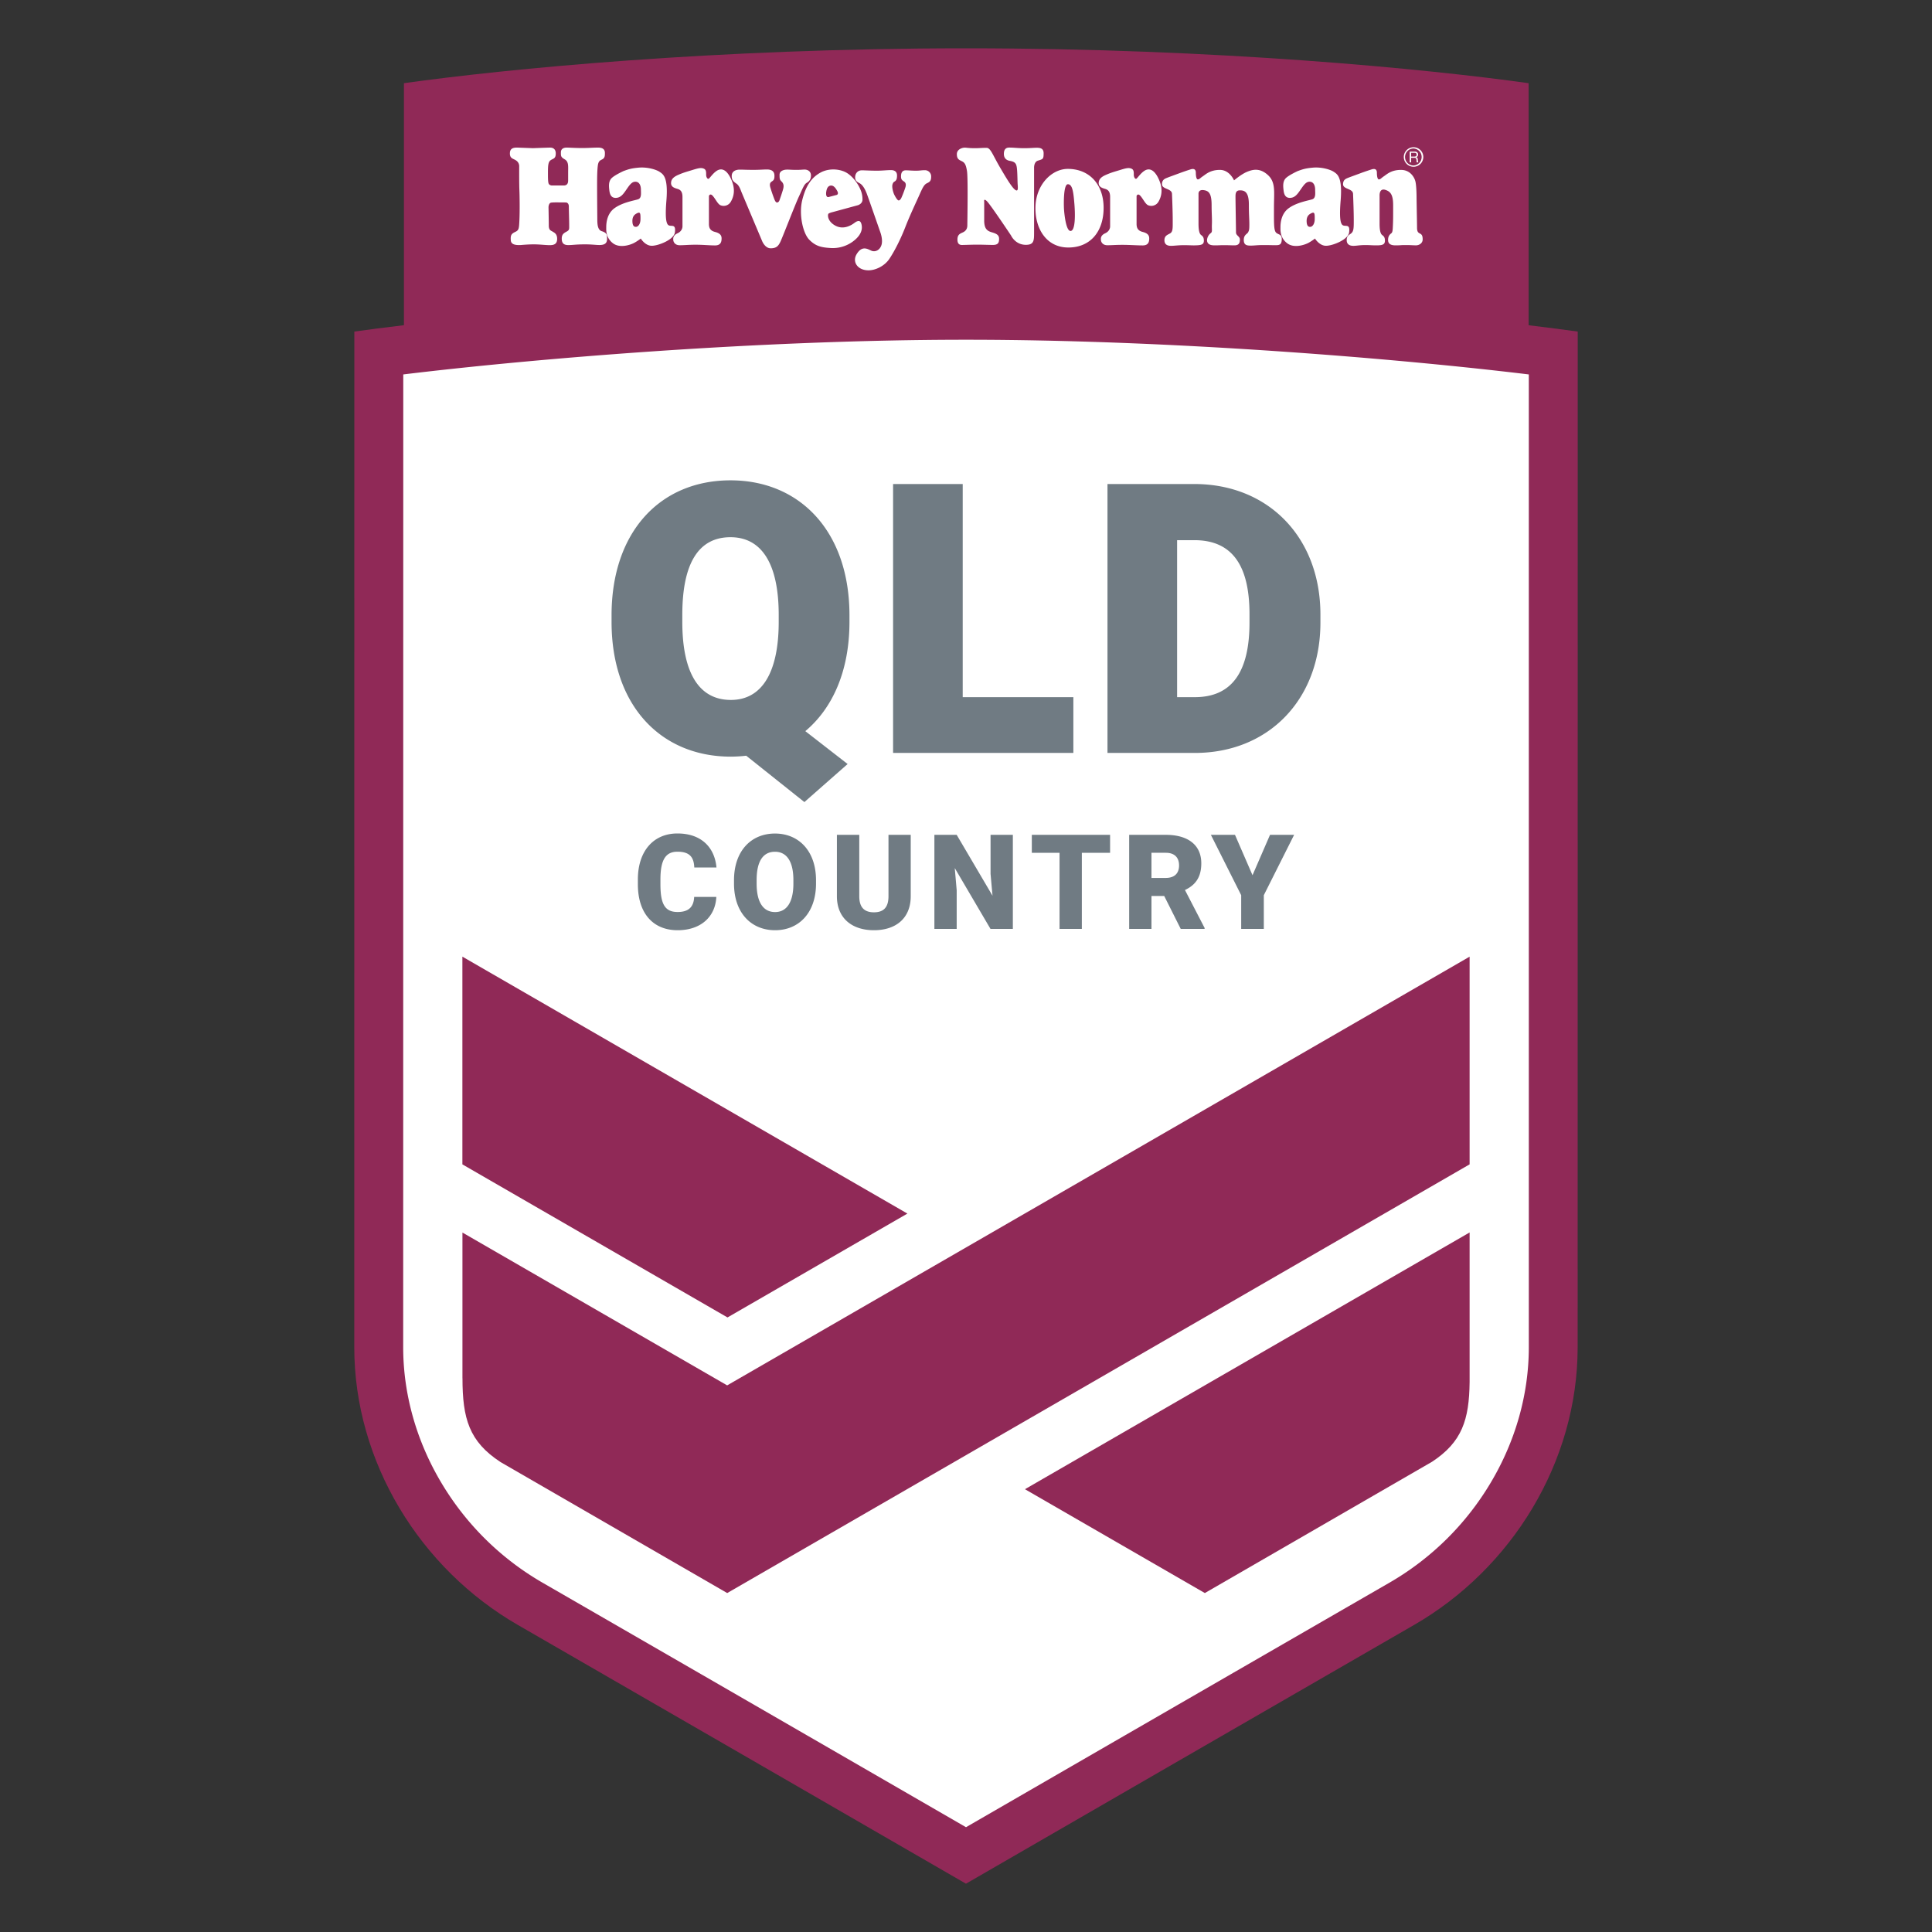 <svg clip-rule="evenodd" fill-rule="evenodd" stroke-linejoin="round" stroke-miterlimit="1.414" viewBox="0 0 100 100" xmlns="http://www.w3.org/2000/svg"><rect x="0" y="0" width="100" height="100" fill="#333333" stroke="none"/><g fill-rule="nonzero"><path d="m79.122 16.835v-12.529c-5.252-.736-16.127-1.806-29.118-1.806h-.004c-12.991 0-23.842 1.07-29.093 1.806v12.526c-.991.118-1.854.23-2.567.33l-.003 52.574c0 5.933 3.406 11.462 8.483 14.38 2.903 1.668 23.178 13.384 23.178 13.384s20.276-11.716 23.178-13.384c5.077-2.918 8.483-8.447 8.483-14.38l.004-52.574c-.706-.099-1.561-.21-2.541-.327z" fill="#902957"/><path d="m50.006 17.585c10.779 0 22.488.989 29.125 1.796v50.354c0 2.425-.685 4.854-1.98 7.022a14.572 14.572 0 0 1 -5.234 5.163 34293.928 34293.928 0 0 0 -21.917 12.656 31515.83 31515.83 0 0 0 -21.918-12.656 14.577 14.577 0 0 1 -5.233-5.163c-1.295-2.168-1.98-4.597-1.98-7.022l.004-50.354c6.636-.807 18.347-1.796 29.128-1.796zm-4.602-8.75c-.402 0-.606-.019-.801-.019s-.341.146-.341.365.168.26.256.317c.147.095.255.292.341.511.085.219.706 2.01.706 2.01s.146.378.061.658-.329.377-.512.304c-.182-.073-.486-.311-.779.183-.231.39.049.828.621.828.353 0 .819-.213 1.072-.585.265-.389.597-1.047.828-1.644.232-.597.56-1.291.719-1.644.158-.353.243-.56.402-.633.158-.073.219-.134.219-.341a.32.32 0 0 0 -.335-.335c-.189 0-.225.025-.457.025-.231 0-.353-.019-.524-.019-.17 0-.248.115-.243.329.003.12.036.167.11.219.063.045.182.097.121.317a5.415 5.415 0 0 1 -.219.572s-.061.122-.134.122-.195-.232-.231-.305c-.037-.073-.139-.379-.086-.536.019-.052.036-.099.098-.134.095-.053.134-.134.134-.316 0-.195-.122-.28-.317-.28s-.453.031-.709.031zm-6.4-.043c-.39 0-.53-.012-.718-.012-.189 0-.412.076-.412.326 0 .203.069.281.243.398.155.105.218.335.28.481l1.053 2.497s.147.37.44.37.397-.118.502-.335c.105-.216.774-1.953.956-2.336.181-.384.264-.628.397-.711.133-.084.23-.168.23-.391s-.188-.302-.321-.302c-.132 0-.174.016-.446.016s-.37-.019-.509-.012c-.14.007-.349.068-.349.263s.006.258.098.344c.125.119.125.249.09.388-.034.14-.188.579-.188.579s-.034.126-.132.126c-.077 0-.123-.131-.168-.251a8.339 8.339 0 0 1 -.181-.537c-.035-.126-.028-.23.07-.293.097-.063.153-.105.146-.321-.008-.258-.209-.307-.39-.307-.182 0-.37.02-.691.02zm3.886 2.261a.72.72 0 0 1 .189-.07l1.332-.363s.218-.067.23-.268a1.223 1.223 0 0 0 -.105-.541c-.097-.237-.334-.62-.676-.844-.342-.223-.942-.286-1.402-.028-.461.258-.753.684-.935 1.423-.181.74.035 1.709.363 2.044s.621.404 1.123.432.948-.16 1.262-.439.384-.558.314-.809c-.07-.252-.251-.133-.383-.035-.133.097-.538.355-.963.125-.426-.23-.412-.585-.349-.627zm12.382-2.311c-.832 0-1.638.807-1.676 1.94-.038 1.134.555 2.129 1.701 2.129s1.826-.831 1.826-2.053-.743-2.016-1.851-2.016zm14.321 2.942c-.137-.015-.303-.065-.202-1.298.101-1.232-.173-1.369-.353-1.492-.17-.115-.629-.26-1.097-.216-.388.036-.518.086-.763.173 0 0-.418.187-.605.353-.188.166-.159.44-.137.634.021.195.079.411.338.404.26-.007.389-.202.563-.454.172-.252.281-.382.446-.382.231 0 .289.238.289.411s.043.432-.145.497c-.187.065-.814.159-1.232.469s-.418.857-.418.987-.029.526.339.815c.367.288.937.079 1.11-.015s.338-.223.338-.223.224.374.57.374 1.146-.317 1.196-.691c.051-.375-.101-.332-.237-.346zm-34.898 0c-.137-.015-.303-.065-.202-1.298.101-1.232-.173-1.369-.353-1.492-.17-.115-.628-.26-1.097-.216-.388.036-.518.086-.763.173 0 0-.418.187-.605.353-.188.166-.159.44-.137.634.021.195.079.411.339.404.259-.007.389-.202.562-.454.172-.252.281-.382.447-.382.23 0 .288.238.288.411s.043.432-.144.497c-.188.065-.815.159-1.233.469s-.418.857-.418.987-.029.526.339.815c.367.288.937.079 1.11-.015s.339-.223.339-.223.223.374.569.374 1.146-.317 1.196-.691c.051-.375-.1-.332-.237-.346zm26.408-2.739c-.479.177-.555.202-.68.252-.126.051-.278.101-.278.34 0 .265.505.214.517.492.012.289.038.944.038 1.36s.016.602-.139.693c-.124.073-.29.113-.29.353 0 .239.177.289.34.289.164 0 .378-.034.668-.034s.41.015.605.009c.289-.008.428-.038.428-.239 0-.202-.076-.24-.151-.303-.076-.063-.126-.226-.126-.579v-1.537s-.025-.232.252-.201c.282.031.426.169.426.781 0 .442.027.692.015.995-.013.302.037.378-.063.453a.496.496 0 0 0 -.189.353c0 .126.05.277.378.277.327 0 .226-.009.503-.009.278 0 .303.009.542.009s.277-.138.277-.302-.201-.202-.201-.366c0-.163-.026-1.662-.026-1.826s0-.353.227-.353.465.06.465.731c0 .557.025.743.025 1.02s-.011.315-.062.416c-.05.101-.226.126-.226.403s.176.29.365.29.322-.028.65-.028c.327 0 .446.008.622.008.202 0 .328-.018.328-.32 0-.259-.176-.219-.29-.328-.128-.123-.113-.517-.113-1.31 0-.794.101-1.297-.315-1.675s-.781-.29-1.083-.164c-.303.126-.668.441-.668.441s-.227-.542-.73-.542c-.505 0-.731.227-.882.328-.152.1-.177.163-.265.163s-.101-.251-.101-.327 0-.277-.277-.189-.516.176-.516.176zm10.012-.198c.153.002.153.149.153.211 0 .076.013.327.101.327s.113-.063.264-.163c.151-.101.378-.328.882-.328.573 0 .73.542.73.542.076.201.076.869.076.869 0 .072.005.352.01.659l.005.265c.006.306.01.587.01.658 0 .448.297.147.291.61-.002.198-.189.308-.366.302-.239-.007-.265-.015-.542-.015s-.176.015-.504.015c-.327 0-.378-.151-.378-.277s.031-.246.16-.341c.075-.056.08-.163.092-.465.013-.303.01-.553.01-.995 0-.53-.129-.703-.394-.791-.33-.11-.308.289-.308.289v1.459c0 .353.05.516.126.579.075.063.151.101.151.303 0 .201-.139.239-.429.239-.289 0-.309-.015-.598-.015-.29 0-.442.04-.606.04-.163 0-.346-.055-.346-.294 0-.24.14-.275.228-.348.138-.114.138-.277.138-.693s-.025-1.071-.037-1.36c-.013-.278-.517-.227-.517-.492 0-.239.151-.289.277-.34.126-.05.202-.075.68-.252 0 0 .24-.088.517-.176a.427.427 0 0 1 .122-.022zm-34.673-.011c-.162-.081-.346-.015-.656.079s-.439.13-.685.238c-.245.108-.367.231-.367.425 0 .195.173.252.324.296.152.043.267.129.267.425v1.513s.014.238-.253.361c-.266.122-.223.295-.223.353s.058.267.332.267.442-.026.831-.026c.39 0 .703.036.999.036.295 0 .338-.188.338-.361s-.093-.274-.346-.339c-.252-.065-.309-.218-.309-.413v-1.449s.058-.158.195-.007.252.411.389.483a.427.427 0 0 0 .555-.187c.144-.253.252-.628.007-1.161s-.519-.569-.735-.432-.375.403-.432.418c-.058.014-.123-.087-.123-.209 0-.123.007-.253-.108-.31zm22.135 0c-.161-.081-.346-.015-.656.079s-.439.13-.684.238c-.246.108-.368.231-.368.425 0 .195.173.252.324.296.152.043.267.129.267.425v1.513s.014.238-.252.361c-.267.122-.224.295-.224.353s.058.267.332.267.389-.02.778-.02.756.03 1.052.03c.295 0 .338-.188.338-.361s-.093-.274-.345-.339c-.253-.065-.31-.218-.31-.413v-1.449s.058-.158.195-.007.252.411.389.483a.427.427 0 0 0 .555-.187c.144-.253.252-.628.007-1.161s-.519-.569-.735-.432-.375.403-.432.418c-.058.014-.123-.087-.123-.209 0-.123.007-.253-.108-.31zm-29.4.865c.237 0 .23-.202.23-.289v-.382c0-.324.036-.562-.18-.684-.205-.116-.195-.181-.195-.361s.137-.245.296-.245.425.022.8.022.548-.022.836-.022.346.144.346.274.006.268-.151.341c-.107.05-.188.093-.217.324-.028.231-.036.531-.036 1.036s.011 1.73.011 1.73c0 .266.018.555.227.62.224.069.274.166.274.274s.043.327-.158.407c-.202.079-.462.002-.966.002-.505 0-.642.037-.88.037-.237 0-.338-.1-.338-.338s.134-.291.266-.368c.137-.079.119-.121.119-.36 0-.231-.018-.735-.018-.93s-.137-.209-.137-.209-.18-.004-.382-.004-.252-.003-.389.011-.144.231-.144.231.014.706.014.958c0 .253.123.26.195.31.072.051.238.101.238.375s-.166.328-.382.328-.521-.041-.823-.041c-.303 0-.647.032-.647.032-.426.029-.538-.084-.548-.25-.015-.23.013-.324.223-.422.202-.094.202-.166.224-.62.021-.454.013-1.211-.002-1.564-.014-.353-.009-1.123-.009-1.232a.353.353 0 0 0 -.155-.282c-.145-.108-.349-.09-.325-.414.022-.288.31-.259.498-.252l.692.025s.807-.029.893-.029c.087 0 .289.029.289.303s-.13.259-.26.346c-.129.086-.144.267-.144.634 0 .267 0 .454.029.562s.166.116.166.116zm21.3-1.931c-.376 0-.425-.028-.544-.028s-.406.079-.406.336c0 .258.119.297.257.366.139.07.211.153.268.515.059.376.017 2.701.017 2.799 0 .099-.017.228-.156.327-.138.099-.356.089-.356.415 0 .327.227.277.326.277s.406-.014.693-.014c.336 0 .554.014.821.014s.316-.119.316-.316c0-.198-.138-.268-.375-.337-.238-.069-.396-.178-.396-.613v-.979s-.04-.198.148-.01 1.241 1.766 1.241 1.766.215.484.768.484c.422 0 .425-.222.425-.638v-3.333s-.02-.317.198-.386c.257-.082.296-.069.296-.386 0-.257-.188-.281-.356-.281s-.336.022-.653.022c-.316 0-.544-.032-.771-.032-.228 0-.277.163-.277.331s.079.316.306.356c.287.05.338.15.366.366.03.227.03.682.04.831.01.148.032.336-.05.336-.158 0-.5-.577-.83-1.138-.426-.722-.515-1.068-.732-1.068-.248 0-.347.018-.584.018zm4.933 4.284c-.239 0-.327-.919-.34-1.171-.012-.252-.025-1.247.202-1.247.239 0 .289.403.34 1.033.05.63.038 1.385-.202 1.385zm-22.489-.213c-.043 0-.172.015-.187-.259-.014-.274.101-.382.26-.454.158-.072.158.05.158.31 0 .259-.122.403-.231.403zm34.899 0c-.044 0-.174.015-.188-.259s.101-.382.259-.454c.159-.072.159.05.159.31 0 .259-.123.403-.23.403zm-25.055-1.804c.014-.098.048-.293.209-.328.16-.035.272.111.363.279.09.167-.028.201-.028.201l-.419.109c-.139.028-.139-.164-.125-.261zm29.895-1.81a.505.505 0 1 1 1.01-.002.505.505 0 0 1 -1.01.002zm.065 0c0 .242.197.439.44.44a.441.441 0 0 0 0-.881.44.44 0 0 0 -.44.441zm.316.279h-.075v-.559h.263c.105 0 .17.057.17.146 0 .068-.03.123-.097.142v.002c.065.012.078.06.083.115.005.054.002.115.033.154h-.083c-.021-.023-.009-.083-.02-.138-.008-.055-.021-.101-.093-.101h-.181zm.184-.496h-.184v.195h.154c.07 0 .129-.018.129-.1 0-.054-.029-.095-.099-.095z" fill="#fff"/><path d="m62.362 82.456 11.76-6.795c1.555-1.022 1.922-2.175 1.945-4.123v-7.746l-23.016 13.289zm-24.724-10.749-13.702-7.91v7.543l.002-.006c0 2.086.342 3.282 1.972 4.344l11.73 6.778 38.427-22.189v-10.75zm9.329-8.892-23.034-13.299v10.752l13.722 7.923z" fill="#902957"/><path d="m47.139 46.388c0 1.141-.766 1.76-1.904 1.76-1.134 0-1.917-.619-1.917-1.76v-3.177h1.158v3.177c0 .589.271.833.759.833.489 0 .753-.244.753-.833v-3.177h1.151zm-10.055-1.488h-1.148c-.023-.539-.244-.816-.873-.816-.595 0-.879.401-.879 1.431v.258c0 1.027.234 1.432.89 1.432.551 0 .832-.244.856-.78h1.147c-.05 1.021-.796 1.723-2.003 1.723-1.295 0-2.058-.903-2.058-2.375v-.251c0-1.472.81-2.382 2.047-2.382 1.265 0 1.931.75 2.021 1.76zm3.035 3.248c-1.248 0-2.127-.913-2.127-2.412v-.177c0-1.499.873-2.415 2.121-2.415 1.241 0 2.124.916 2.124 2.415v.177c0 1.499-.877 2.412-2.118 2.412zm19.481-.067h-1.154v-4.87h1.896c1.131 0 1.837.511 1.837 1.475 0 .749-.331 1.137-.846 1.381l1.017 1.964v.05h-1.235l-.856-1.706h-.659zm-2.142-3.941h-1.462v3.941h-1.154v-3.941h-1.435v-.929h4.051zm-7.94 3.941h-1.154v-4.87h1.154l1.854 3.151-.101-1.128v-2.023h1.154v4.87h-1.157l-1.85-3.151.1 1.147zm15.897 0h-1.171v-1.746l-1.569-3.124h1.248l.907 2.09.906-2.09h1.248l-1.569 3.124zm-25.302-3.994c-.626 0-.95.505-.95 1.465v.184c0 .947.331 1.472.956 1.472.609 0 .947-.525.947-1.472v-.184c0-.96-.345-1.465-.953-1.465zm20.229.053h-.742v1.302h.736c.458 0 .692-.238.692-.646s-.231-.656-.686-.656zm-18.659-6.296 2.19 1.702-2.238 1.969-3.011-2.399a7.392 7.392 0 0 1 -.794.048c-3.613 0-6.176-2.63-6.176-6.979v-.335c0-4.35 2.543-6.988 6.157-6.988 3.585 0 6.157 2.638 6.157 6.988v.335c0 2.524-.861 4.464-2.285 5.659zm8.147-1.759h5.727v2.887h-9.331v-13.919h3.604zm12.015 2.887h-4.522v-13.919h4.493c3.843 0 6.529 2.772 6.529 6.759v.411c0 3.986-2.686 6.749-6.5 6.749zm-24.015-2.743c1.597 0 2.476-1.406 2.476-4.044v-.354c0-2.677-.898-4.025-2.495-4.025-1.654 0-2.495 1.348-2.495 4.025v.354c0 2.638.86 4.044 2.514 4.044zm23.986-8.27h-.889v8.126h.918c1.883 0 2.829-1.262 2.829-3.862v-.43c0-2.582-.937-3.834-2.858-3.834z" fill="#707b83"/></g></svg>
